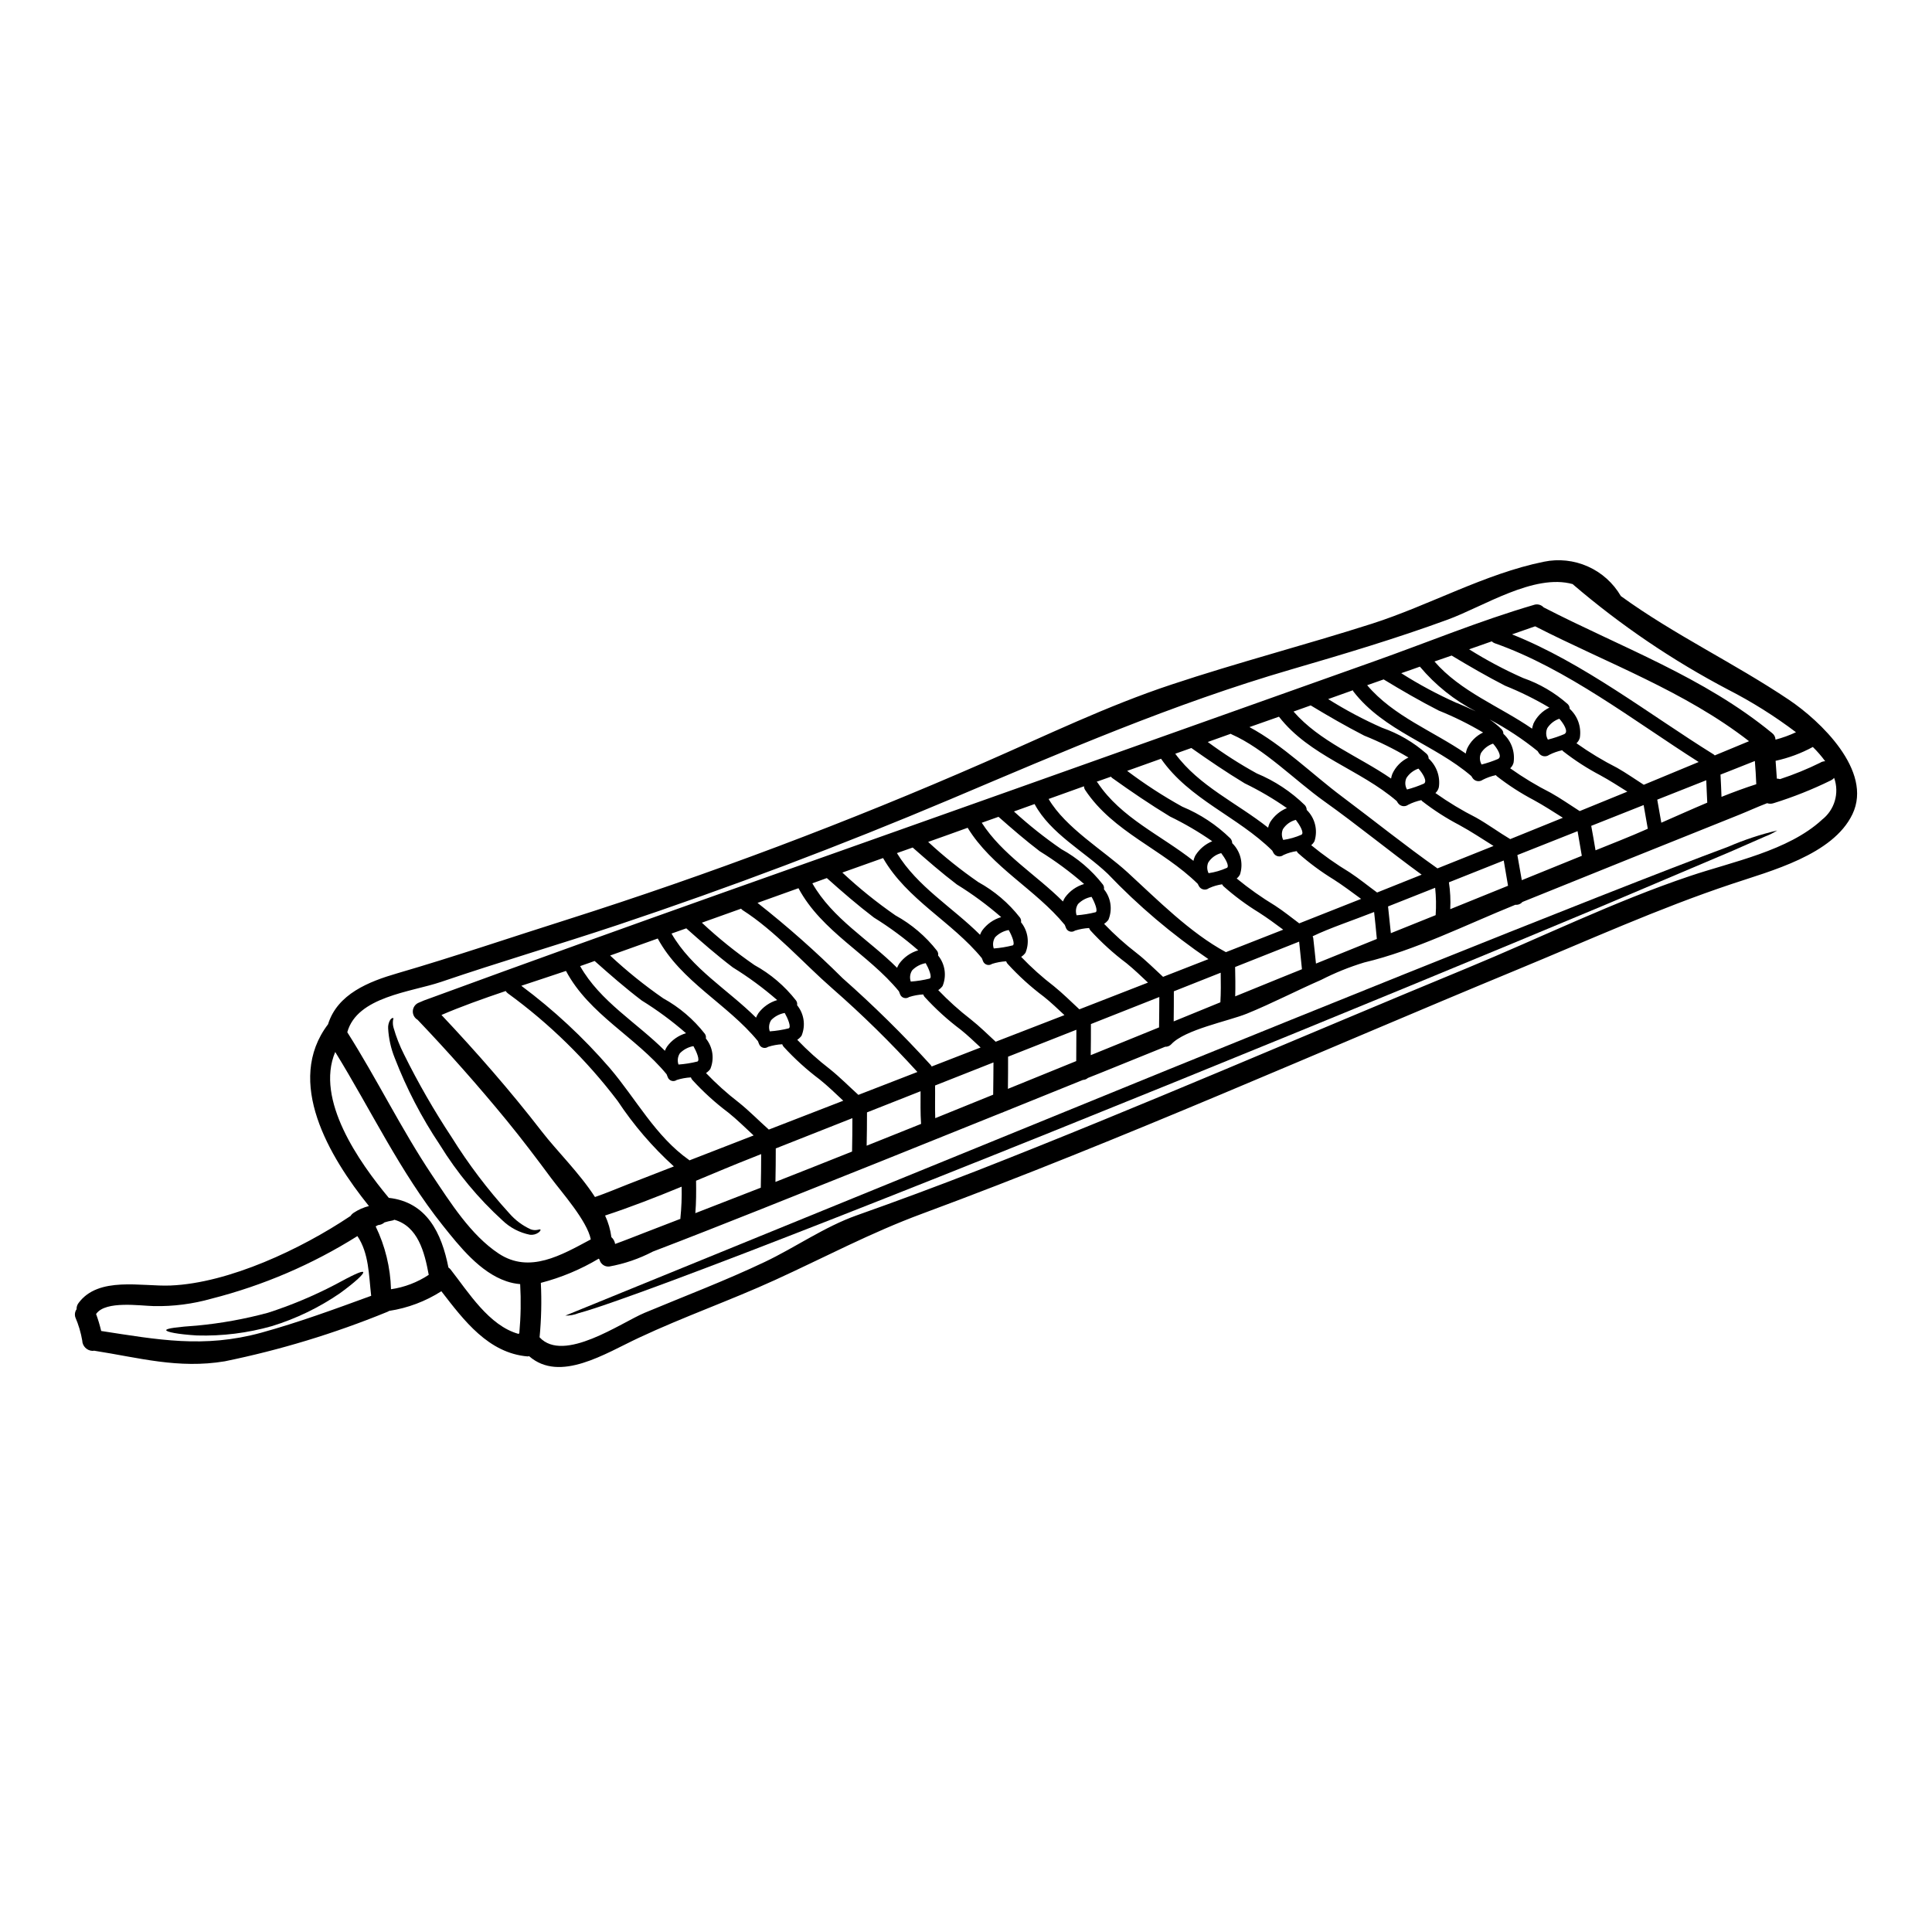 <?xml version="1.0" encoding="UTF-8"?>
<!-- Uploaded to: ICON Repo, www.iconrepo.com, Generator: ICON Repo Mixer Tools -->
<svg fill="#000000" width="800px" height="800px" version="1.1" viewBox="144 144 512 512" xmlns="http://www.w3.org/2000/svg">
 <g>
  <path d="m618.11 329.47c8.152 5.473 22.305 18.789 16.812 30.285-5.164 10.816-21.734 15.055-32.062 18.531-19.34 6.461-37.934 14.898-56.77 22.68-52.441 21.688-104.42 44.941-157.65 64.656-13.645 5.035-25.887 11.582-39.031 17.582-11.891 5.434-24.266 9.762-36.066 15.301-8.922 4.152-20.949 12.02-29.125 4.898h0.004c-0.129 0.035-0.262 0.055-0.395 0.066-10.398-0.883-16.883-9.539-22.859-17.273l-0.004-0.004c-4.199 2.684-8.914 4.457-13.84 5.211-0.207 0.137-0.43 0.246-0.664 0.328-13.863 5.664-28.227 10.027-42.902 13.031-12.332 2.043-22.641-0.945-34.617-2.812-0.129 0.027-0.262 0.043-0.391 0.047-1.508-0.039-2.719-1.25-2.758-2.754-0.363-2.109-0.977-4.168-1.82-6.133-0.238-0.73-0.117-1.527 0.324-2.152-0.027-0.586 0.152-1.164 0.508-1.629 5.273-7.188 16.746-4.348 24.371-4.656 15.582-0.637 34.746-9.762 47.496-18.285v-0.004c0.062-0.043 0.129-0.082 0.199-0.109 0.23-0.363 0.539-0.672 0.902-0.902 1.223-0.809 2.574-1.402 3.996-1.758-10.504-13.051-22.371-32.965-10.836-48.172 2.484-8.023 10.793-11.32 18.375-13.516 15.121-4.398 30.09-9.516 45.121-14.266 37.496-11.93 74.34-25.812 110.39-41.586 16.441-7.168 32.57-15.012 49.625-20.66 17.562-5.844 35.453-10.484 53.078-16.109 15.207-4.856 30-13.277 45.605-16.441 3.926-0.816 8.012-0.375 11.676 1.258 3.664 1.633 6.723 4.375 8.742 7.844 14.203 10.297 29.977 17.703 44.57 27.504zm8.66 31.824c3.406-2.602 4.742-7.109 3.297-11.145-0.23 0.262-0.508 0.477-0.816 0.637-4.91 2.414-10 4.441-15.227 6.066-0.555 0.191-1.16 0.191-1.715 0-2.504 0.945-5.012 2.109-7.426 3.078-19.207 7.672-38.219 15.352-57.426 23.102h-0.004c-0.465 0.539-1.16 0.816-1.871 0.742-13.254 5.363-26.57 12.09-40.09 15.301h0.004c-3.918 1.191-7.719 2.731-11.363 4.594-6.594 2.879-13.031 6.242-19.711 8.965-4.969 2-16.465 4.219-20.023 8.109-0.418 0.445-1.012 0.688-1.625 0.66-5.781 2.332-11.539 4.68-17.32 7.012l-3.148 1.25c-0.363 0.324-0.832 0.512-1.316 0.527-6.992 2.836-14 5.648-20.988 8.484-0.191 0.113-0.402 0.195-0.617 0.242-21.23 8.574-42.484 17.094-63.762 25.559-9.516 3.777-19.012 7.539-28.57 11.188h-0.004c-3.652 1.91-7.57 3.254-11.625 3.981-1.191 0.102-2.277-0.684-2.551-1.848-0.074-0.074-0.141-0.156-0.199-0.242-4.785 2.859-9.953 5.019-15.348 6.418 0.242 4.812 0.129 9.633-0.332 14.426 6.394 6.922 21.625-3.891 27.824-6.484 10.629-4.441 21.426-8.527 31.824-13.473 8.199-3.891 15.781-9.297 24.371-12.352 10.684-3.777 21.309-7.727 31.883-11.844 43.625-17.078 86.594-35.816 129.91-53.695 19.559-8.086 39.012-17.668 59.074-24.402 11.215-3.781 25.965-6.656 34.91-14.855zm-0.309-15.227v-0.004c0.379-0.207 0.801-0.32 1.23-0.328-0.984-1.352-2.078-2.613-3.273-3.781-3.098 1.688-6.422 2.922-9.867 3.668 0.109 1.574 0.238 3.148 0.332 4.723v0.004c0.281-0.004 0.562 0.039 0.832 0.129 3.688-1.211 7.285-2.68 10.766-4.402zm-11.953-6.047c1.871-0.492 3.695-1.148 5.445-1.969-5.656-4.281-11.68-8.062-17.996-11.297-14.652-7.695-28.395-17.008-40.969-27.762l-0.195-0.195c-10.234-2.879-23.691 5.957-33.188 9.426-13.609 4.984-27.477 9.121-41.414 13.18-31.32 9.121-60.375 21.734-90.352 34.418-28.922 12.219-58.312 23.324-88.168 33.316-15.562 5.188-31.301 9.801-46.84 15.098-7.91 2.68-22.199 3.867-24.797 13.32 7.871 12.395 14.289 25.648 22.461 37.867 4.856 7.231 10.234 15.867 17.668 20.789 8.18 5.402 16.594 0.418 24.402-3.758-0.965-4.926-7.734-12.504-10.523-16.262-3.824-5.164-7.695-10.285-11.762-15.254-7.539-9.184-15.41-18.078-23.617-26.684l0.008 0.004c-0.809-0.465-1.297-1.336-1.27-2.269 0.027-0.93 0.566-1.773 1.402-2.188 1.051-0.484 2.133-0.906 3.231-1.277 51.957-19.078 104.18-37.34 156.29-55.891 31.227-11.125 62.453-22.23 93.676-33.316 14.086-4.992 28.148-10.816 42.508-15.012v-0.004c0.91-0.305 1.918-0.047 2.57 0.66 20.574 10.598 42.484 18.465 60.527 33.297 0.562 0.414 0.902 1.062 0.926 1.762zm-5.078 11.809c-0.066-2.047-0.219-4.113-0.375-6.156-2.363 0.945-4.723 1.871-7.086 2.812-0.656 0.266-1.34 0.527-2.019 0.789 0.129 1.969 0.172 3.938 0.266 5.902 3.078-1.23 6.156-2.367 9.234-3.356zm-11.02-7.629c3.035-1.273 6.09-2.504 9.102-3.777-17.055-13.254-37.562-20.66-56.68-30.441-0.352 0.109-0.723 0.242-1.098 0.375-1.668 0.57-3.363 1.18-5.031 1.758 18.895 7.516 36.328 21.188 53.445 31.824v-0.004c0.105 0.074 0.203 0.16 0.289 0.262zm-1.969 12.504c-0.109-1.969-0.176-3.957-0.266-5.93-4.328 1.734-8.641 3.43-12.988 5.141 0.375 2.047 0.727 4.09 1.078 6.113 4.062-1.781 8.129-3.613 12.195-5.324zm-16.836-4.723c4.856-2 9.711-4.012 14.562-6.043-17.184-10.902-34.945-24.77-54.09-31.488h0.004c-0.281-0.105-0.535-0.27-0.746-0.484l-6.004 2.109h0.004c4.578 2.875 9.359 5.418 14.305 7.606 4.348 1.508 8.359 3.852 11.809 6.898 0.344 0.328 0.535 0.781 0.527 1.258 2.117 1.93 3.129 4.789 2.707 7.621-0.145 0.586-0.457 1.113-0.902 1.516 3.422 2.434 7.023 4.609 10.77 6.508 2.457 1.395 4.723 3 7.074 4.5zm1.074 11.629c-0.375-2.086-0.723-4.176-1.098-6.262-4.637 1.848-9.254 3.668-13.891 5.512 0.395 2.152 0.789 4.328 1.141 6.484 2.219-0.898 4.441-1.797 6.66-2.68 2.394-0.953 4.805-1.988 7.207-3.043zm-5.453-9.84c-2.363-1.473-4.656-2.969-7.086-4.285l0.004-0.004c-3.492-1.828-6.809-3.969-9.91-6.398-0.109-0.086-0.133-0.172-0.219-0.266v0.004c-1.207 0.258-2.375 0.672-3.473 1.23-0.43 0.32-0.969 0.441-1.496 0.344-0.523-0.102-0.98-0.418-1.262-0.871-0.09-0.152-0.176-0.309-0.289-0.461h0.004c-3.961-3.207-8.227-6.019-12.734-8.402 1.121 0.75 2.164 1.602 3.121 2.547 0.344 0.328 0.535 0.781 0.527 1.258 2.117 1.93 3.129 4.789 2.707 7.621-0.145 0.586-0.461 1.113-0.902 1.52 3.422 2.434 7.023 4.606 10.77 6.504 2.637 1.473 5.117 3.231 7.648 4.836 4.199-1.719 8.418-3.422 12.613-5.148zm-27.945 23.492 15.914-6.461c-0.355-2.176-0.746-4.352-1.121-6.531l-15.957 6.328c0.406 2.242 0.805 4.473 1.18 6.695zm11.363-38.789c1.074-0.594-0.332-2.812-1.41-4h0.004c-1.312 0.441-2.434 1.32-3.184 2.484-0.445 0.98-0.391 2.121 0.152 3.051 1.52-0.383 3.008-0.887 4.453-1.504zm-14.398 27.891c4.66-1.871 9.305-3.754 13.934-5.648-2.504-1.574-5.012-3.211-7.625-4.641h0.004c-3.492-1.828-6.809-3.969-9.91-6.394-0.109-0.09-0.133-0.176-0.219-0.266l-0.004 0.004c-1.203 0.254-2.371 0.668-3.469 1.227-0.43 0.316-0.973 0.441-1.496 0.34-0.523-0.098-0.98-0.414-1.262-0.867-0.09-0.152-0.176-0.309-0.289-0.461-9.801-8.418-23.145-11.91-31.25-22.414-0.055-0.102-0.105-0.207-0.152-0.312-2.176 0.789-4.352 1.574-6.531 2.332 4.574 2.879 9.348 5.418 14.289 7.602 4.348 1.512 8.359 3.856 11.809 6.906 0.34 0.324 0.531 0.777 0.527 1.25 2.113 1.934 3.129 4.793 2.703 7.625-0.145 0.586-0.457 1.113-0.902 1.52 3.426 2.43 7.023 4.606 10.77 6.5 3.156 1.773 6.016 3.91 9.09 5.731zm6.09-30.508 0.004-0.004c0.867-1.898 2.375-3.43 4.262-4.328-3.758-2.234-7.68-4.172-11.734-5.801-4.836-2.484-9.539-5.207-14.168-7.996l-4.551 1.574c6.965 8.023 17.207 11.844 25.867 17.801 0.074-0.414 0.184-0.824 0.336-1.215zm-6.691 42.879c-0.375-2.238-0.746-4.461-1.141-6.691-4.836 1.938-9.695 3.844-14.527 5.781 0.359 2.356 0.477 4.738 0.352 7.117zm-2.57-33.668c1.074-0.594-0.332-2.812-1.41-4h0.004c-1.312 0.441-2.434 1.316-3.184 2.481-0.445 0.984-0.391 2.121 0.152 3.055 1.516-0.387 3-0.891 4.441-1.508zm-16.109 29.055 14.836-5.934c-2.992-1.867-5.902-3.82-9.012-5.512v-0.004c-3.488-1.816-6.805-3.949-9.91-6.363-0.109-0.09-0.129-0.176-0.219-0.266l-0.004 0.004c-1.203 0.258-2.371 0.668-3.473 1.227-0.426 0.316-0.969 0.438-1.492 0.34-0.523-0.102-0.98-0.414-1.262-0.867-0.086-0.152-0.176-0.309-0.285-0.461-9.781-8.414-23.078-11.91-31.207-22.352-2.594 0.926-5.211 1.848-7.824 2.754 8.812 4.723 16.699 12.57 24.57 18.441 8.469 6.34 16.645 12.934 25.285 19.023zm7.801-31.668 0.004-0.004c0.867-1.898 2.375-3.434 4.262-4.328-3.758-2.234-7.68-4.176-11.734-5.805-4.992-2.547-9.84-5.359-14.617-8.266-1.449 0.504-2.922 1.031-4.371 1.539 6.965 8.219 17.363 12.086 26.133 18.105h-0.004c0.07-0.414 0.184-0.82 0.332-1.215zm-2.703-12.18c1.691 0.723 3.387 1.453 5.035 2.242-5.672-2.93-10.707-6.957-14.816-11.848-1.645 0.594-3.293 1.18-4.945 1.734h0.004c4.707 2.996 9.629 5.637 14.723 7.902zm-5.602 56.25c0.164-2.418 0.121-4.844-0.133-7.254-4.152 1.648-8.312 3.297-12.484 4.945 0.266 2.363 0.508 4.746 0.746 7.086 3.957-1.574 7.914-3.164 11.871-4.777zm-3.148-34.832c1.078-0.594-0.328-2.812-1.406-4v-0.004c-1.312 0.445-2.438 1.32-3.188 2.484-0.449 0.984-0.391 2.121 0.152 3.055 1.512-0.398 2.992-0.91 4.422-1.539zm-12.367 28.832c3.938-1.559 7.871-3.133 11.809-4.723-8.723-6.352-17.031-13.188-25.824-19.453-7.82-5.582-15.867-13.91-24.523-17.734h-0.004c-0.086-0.047-0.164-0.098-0.246-0.156-2.019 0.727-4.066 1.453-6.086 2.176l0.004 0.004c4.137 3.062 8.477 5.848 12.988 8.328 4.754 1.973 9.09 4.84 12.77 8.441 0.285 0.348 0.449 0.777 0.461 1.23 2.191 2.144 2.992 5.34 2.066 8.266-0.211 0.418-0.512 0.785-0.879 1.078 3.223 2.641 6.629 5.051 10.195 7.207 2.543 1.668 4.852 3.578 7.269 5.336zm4.047-31.449h-0.004c0.867-1.902 2.375-3.434 4.266-4.328-3.758-2.238-7.68-4.176-11.738-5.805-4.832-2.484-9.516-5.188-14.168-8-1.516 0.551-3.031 1.078-4.551 1.625 6.965 7.977 17.188 11.809 25.848 17.758 0.074-0.426 0.188-0.844 0.344-1.25zm-4.117 43.758c-0.215-2.398-0.461-4.769-0.723-7.144-5.402 2.133-11.867 4.285-16.262 6.418v0.062c0 0.156 0.133 0.266 0.133 0.441 0.238 2.242 0.504 4.484 0.723 6.746 5.387-2.172 10.762-4.348 16.129-6.523zm-20.57-4.133c5.453-2.152 10.918-4.312 16.398-6.484-2.398-1.758-4.793-3.562-7.297-5.164-3.359-2.059-6.531-4.41-9.473-7.031-0.117-0.145-0.219-0.301-0.309-0.461-1.176 0.164-2.324 0.496-3.406 0.988-0.016 0.016-0.039 0.023-0.062 0.023-0.414 0.332-0.953 0.461-1.473 0.355-0.52-0.109-0.965-0.441-1.215-0.906-0.105-0.195-0.215-0.395-0.309-0.594-9.164-9.055-21.977-13.559-29.473-24.352-2.988 1.078-6 2.133-8.984 3.211 4.644 3.5 9.527 6.676 14.617 9.492 4.754 1.973 9.09 4.836 12.766 8.438 0.293 0.348 0.453 0.781 0.461 1.234 2.203 2.144 3.004 5.356 2.066 8.285-0.211 0.414-0.512 0.781-0.879 1.074 3.223 2.644 6.633 5.055 10.199 7.211 2.223 1.445 4.258 3.098 6.375 4.68zm0.594-23.492c0.812-0.504-0.508-2.637-1.496-3.938h0.004c-1.422 0.355-2.648 1.246-3.43 2.481-0.387 0.914-0.355 1.949 0.086 2.836 1.668-0.238 3.297-0.703 4.84-1.383zm0.129 35.648c-0.238-2.441-0.484-4.879-0.746-7.316l-16.965 6.723c0.043 2.594 0.109 5.188 0.02 7.781 3.953-1.605 7.891-3.211 11.809-4.812zm-20.152-4.527c5.059-1.969 10.137-3.957 15.188-5.957-2.109-1.574-4.219-3.121-6.418-4.531-3.359-2.055-6.531-4.406-9.469-7.027-0.121-0.145-0.223-0.301-0.309-0.465-1.176 0.168-2.324 0.5-3.41 0.992-0.016 0.016-0.043 0.02-0.066 0.02-0.41 0.332-0.949 0.461-1.469 0.355-0.516-0.105-0.961-0.438-1.211-0.902-0.109-0.199-0.219-0.395-0.309-0.594-9.32-9.188-22.395-13.668-29.824-24.855l0.004-0.004c-0.207-0.289-0.312-0.637-0.309-0.992l-9.387 3.367c4.531 7.691 14.508 13.578 20.949 19.473 7.867 7.207 16.527 16 26.039 21.121zm11.762-34.508c1.055-1.645 2.59-2.926 4.394-3.672-3.551-2.477-7.293-4.672-11.184-6.562-4.836-2.922-9.516-6.109-14.129-9.359l-4.266 1.516c6.297 8.57 16.355 13.055 24.617 19.605h-0.004c0.109-0.535 0.301-1.051 0.57-1.527zm-11.516 12.203c0.816-0.508-0.504-2.637-1.492-3.938-1.422 0.355-2.648 1.246-3.43 2.484-0.391 0.91-0.359 1.945 0.086 2.832 1.668-0.242 3.293-0.715 4.832-1.406zm-1.711 35.625c0.152-2.613 0.129-5.231 0.086-7.871-4.152 1.648-8.285 3.273-12.418 4.926 0 2.594 0 5.293-0.043 7.977 4.106-1.688 8.23-3.371 12.371-5.059zm-15.207-6.769c4.023-1.574 8.023-3.148 12.043-4.703l-0.004-0.004c-9.66-6.57-18.594-14.141-26.66-22.594-6.297-6-15.207-10.66-19.41-18.5-1.824 0.637-3.648 1.297-5.473 1.969h0.004c3.949 3.613 8.141 6.945 12.551 9.98 4.269 2.348 8.02 5.539 11.02 9.383 0.262 0.359 0.367 0.812 0.281 1.25 1.855 2.273 2.309 5.383 1.184 8.09-0.316 0.422-0.703 0.789-1.145 1.078 2.688 2.809 5.582 5.406 8.66 7.777 2.461 1.918 4.637 4.137 6.945 6.246zm8.66-32.273-0.008-0.004c1.055-1.645 2.59-2.926 4.398-3.664-3.551-2.473-7.293-4.664-11.188-6.551-5.254-3.188-10.332-6.641-15.352-10.234h0.004c-0.121-0.094-0.223-0.203-0.309-0.328-1.273 0.438-2.527 0.898-3.781 1.34 0.066 0.086 0.176 0.152 0.242 0.242 6.199 9.34 16.793 13.91 25.406 20.723v0.004c0.109-0.543 0.305-1.062 0.578-1.543zm-9.629 37.605c-5.648 2.219-11.273 4.465-16.926 6.691-0.395 0.176-0.816 0.332-1.207 0.484 0 2.684 0 5.477-0.047 8.242 6.047-2.441 12.066-4.898 18.105-7.359 0.051-2.801 0.051-5.965 0.07-8.078zm-21.207 3.273c6.066-2.363 12.129-4.723 18.195-7.086-1.848-1.734-3.668-3.496-5.668-5.117l-0.004-0.004c-3.461-2.594-6.668-5.512-9.586-8.707-0.148-0.191-0.27-0.406-0.348-0.637-1.27 0.07-2.523 0.301-3.734 0.684-0.402 0.289-0.91 0.375-1.379 0.23-0.473-0.141-0.848-0.496-1.02-0.957-0.109-0.266-0.219-0.527-0.309-0.789-7.758-9.445-19.316-15.227-25.738-25.734-1.824 0.637-3.648 1.297-5.473 1.969-1.672 0.59-3.34 1.18-4.992 1.777l0.004 0.004c4.172 3.867 8.617 7.426 13.297 10.66 4.269 2.348 8.02 5.539 11.02 9.383 0.266 0.359 0.367 0.816 0.285 1.254 1.852 2.273 2.309 5.379 1.18 8.086-0.312 0.426-0.699 0.789-1.141 1.078 2.691 2.812 5.594 5.414 8.684 7.781 2.367 1.914 4.5 4.043 6.723 6.109zm4.285-25.715c0.766-0.289-0.242-2.703-1.035-4.09l-0.004-0.004c-1.363 0.242-2.613 0.906-3.582 1.895-0.582 0.883-0.719 1.988-0.375 2.988 1.684-0.125 3.356-0.395 4.992-0.805zm-5.059 31.121c-6.043 2.394-12.062 4.766-18.105 7.141v0.09c0 2.754 0 5.606-0.043 8.438 6.043-2.465 12.062-4.898 18.105-7.363 0.02-2.871 0.02-6.168 0.039-8.32zm-2.988-35.078-0.004-0.004c1.242-1.703 3.012-2.949 5.035-3.539-3.676-3.211-7.609-6.117-11.762-8.684-3.777-2.879-7.359-5.977-10.922-9.121-1.492 0.527-2.969 1.055-4.441 1.574 5.453 8.461 14.418 13.777 21.52 20.859v0.004c0.152-0.387 0.344-0.758 0.57-1.105zm-18.398 38.258c6.062-2.363 12.137-4.711 18.219-7.055-1.801-1.668-3.562-3.387-5.512-4.926v0.004c-3.457-2.594-6.668-5.508-9.582-8.703-0.148-0.191-0.27-0.406-0.352-0.637-1.27 0.07-2.523 0.297-3.734 0.684-0.398 0.285-0.906 0.371-1.379 0.23-0.469-0.145-0.848-0.496-1.02-0.957-0.109-0.266-0.219-0.527-0.309-0.789-7.934-9.672-19.867-15.516-26.176-26.527-3.606 1.273-7.188 2.574-10.793 3.844l0.004 0.004c4.406 4.117 9.109 7.91 14.066 11.344 4.273 2.348 8.023 5.539 11.023 9.383 0.262 0.359 0.367 0.812 0.285 1.25 1.852 2.273 2.305 5.383 1.184 8.09-0.316 0.426-0.703 0.789-1.148 1.078 2.684 2.809 5.578 5.41 8.652 7.781 2.309 1.828 4.398 3.894 6.57 5.902zm4.484-25.512c0.766-0.289-0.238-2.703-1.035-4.09-1.363 0.238-2.617 0.902-3.582 1.891-0.582 0.883-0.723 1.988-0.375 2.992 1.676-0.125 3.34-0.395 4.969-0.805zm-5.074 30.996c-5.168 2.047-10.332 4.066-15.473 6.113 0.043 2.879-0.066 5.754 0.043 8.66 5.121-2.066 10.238-4.141 15.352-6.223 0.055-2.945 0.055-6.375 0.078-8.551zm-2.992-34.969c1.242-1.699 3.012-2.945 5.035-3.539-3.676-3.203-7.609-6.102-11.758-8.66-4.047-3.078-7.871-6.418-11.695-9.781-1.387 0.484-2.754 0.988-4.176 1.473 5.406 8.902 14.703 14.352 22.023 21.648 0.148-0.398 0.34-0.781 0.57-1.141zm-13.383 36.047c4.328-1.672 8.637-3.34 12.965-5.035-1.711-1.602-3.43-3.25-5.273-4.723-3.461-2.594-6.668-5.508-9.582-8.707-0.148-0.191-0.27-0.402-0.352-0.633-1.27 0.066-2.527 0.297-3.738 0.684-0.398 0.285-0.906 0.371-1.379 0.227-0.469-0.141-0.844-0.496-1.016-0.957-0.109-0.266-0.219-0.527-0.309-0.789-8.133-9.91-20.441-15.781-26.617-27.316l-10.855 3.891h0.004c7.894 6.211 15.426 12.871 22.547 19.957 8.211 7.254 16.016 14.949 23.387 23.051 0.086 0.109 0.16 0.227 0.219 0.352zm-0.551-23.297c0.789-0.289-0.238-2.703-1.031-4.09-1.363 0.242-2.617 0.902-3.582 1.895-0.586 0.883-0.723 1.988-0.375 2.988 1.684-0.121 3.352-0.387 4.988-0.793zm-16.68 44.289c4.812-1.934 9.605-3.863 14.418-5.777-0.195-2.883-0.129-5.781-0.129-8.66-4.75 1.867-9.484 3.734-14.199 5.606-0.004 2.894-0.023 5.883-0.09 8.832zm-2.195-13.473c5.207-2.019 10.438-4.043 15.645-6.066-7.086-7.805-14.613-15.195-22.551-22.137-7.844-6.856-15.055-15.184-23.82-20.789-0.133-0.102-0.254-0.219-0.355-0.352-3.473 1.25-6.938 2.488-10.395 3.715 4.363 4.082 9.02 7.836 13.934 11.23 4.273 2.348 8.023 5.543 11.02 9.383 0.266 0.359 0.367 0.812 0.285 1.254 1.855 2.273 2.309 5.379 1.18 8.086-0.312 0.426-0.699 0.789-1.141 1.078 2.684 2.809 5.582 5.41 8.66 7.781 2.656 2.133 5.031 4.543 7.535 6.812zm10.832-34.766-0.004-0.004c1.242-1.703 3.012-2.949 5.035-3.539-3.672-3.211-7.602-6.117-11.75-8.684-4.328-3.301-8.426-6.84-12.469-10.461-1.273 0.465-2.57 0.926-3.844 1.387 5.316 9.363 14.957 14.902 22.457 22.395 0.152-0.387 0.344-0.754 0.57-1.102zm-12.414 40.934c-6.769 2.684-13.539 5.356-20.309 8.023 0 2.926-0.02 5.934-0.086 8.879 6.769-2.66 13.539-5.344 20.305-8.047 0.062-2.652 0.086-6.211 0.086-8.871zm-22.156 3.031c6.574-2.547 13.152-5.098 19.734-7.648-2.043-1.91-4.043-3.863-6.238-5.625-3.461-2.598-6.668-5.508-9.586-8.703-0.152-0.191-0.27-0.406-0.352-0.637-1.27 0.066-2.523 0.293-3.734 0.68-0.398 0.289-0.906 0.375-1.379 0.23-0.469-0.141-0.844-0.496-1.02-0.953-0.109-0.266-0.219-0.527-0.309-0.789-8.09-9.871-20.352-15.742-26.547-27.191-4.199 1.52-8.418 3.012-12.617 4.508 4.406 4.117 9.109 7.906 14.066 11.34 4.273 2.352 8.023 5.547 11.023 9.387 0.262 0.359 0.367 0.816 0.281 1.254 1.852 2.273 2.305 5.379 1.18 8.086-0.312 0.426-0.699 0.789-1.141 1.078 2.688 2.809 5.582 5.41 8.66 7.781 2.809 2.242 5.293 4.812 7.973 7.188zm5.254-26.82c0.789-0.285-0.242-2.703-1.035-4.086-1.363 0.238-2.617 0.898-3.582 1.887-0.582 0.887-0.723 1.988-0.375 2.988 1.684-0.117 3.352-0.383 4.992-0.789zm-7.277 33.316-2.152 0.859c-5.031 1.969-10.039 4.09-15.098 6.199 0.043 2.859 0.043 5.734-0.195 8.594 5.773-2.242 11.555-4.492 17.344-6.746 0.062-2.469 0.102-6.055 0.102-8.914zm-0.789-37.273c1.242-1.703 3.012-2.949 5.035-3.543-3.676-3.203-7.609-6.098-11.762-8.66-4.281-3.254-8.328-6.793-12.328-10.352-1.301 0.461-2.594 0.922-3.914 1.383 5.34 9.297 14.902 14.836 22.395 22.285h0.004c0.156-0.395 0.355-0.77 0.59-1.121zm-1.207 32.332c-2.219-2.043-4.328-4.152-6.691-6.047-3.461-2.594-6.668-5.508-9.582-8.703-0.148-0.191-0.27-0.406-0.348-0.637-1.273 0.07-2.527 0.297-3.742 0.68-0.398 0.285-0.906 0.371-1.375 0.23-0.469-0.145-0.844-0.496-1.016-0.953-0.109-0.266-0.219-0.527-0.309-0.789-8.156-9.91-20.508-15.805-26.664-27.383-3.82 1.297-7.82 2.594-11.844 3.938h0.004c8.574 6.391 16.43 13.695 23.426 21.781 6.992 8.195 12.109 18.105 21.055 24.402 0.023 0.023 0.023 0.066 0.066 0.09 5.699-2.223 11.348-4.422 17.039-6.617zm-14.922-19.582c0.789-0.289-0.242-2.703-1.035-4.09-1.363 0.238-2.613 0.902-3.582 1.887-0.586 0.887-0.723 1.992-0.375 2.992 1.691-0.121 3.367-0.387 5.012-0.797zm-4.488 41.508c0.285-2.773 0.395-5.562 0.332-8.352-6.691 2.754-13.453 5.402-20.285 7.648h-0.004c0.848 1.816 1.41 3.75 1.672 5.734 0.535 0.461 0.887 1.102 0.988 1.801 2.219-0.789 6.113-2.332 7.805-2.988 3.148-1.207 6.328-2.441 9.512-3.672 0-0.066-0.02-0.094-0.02-0.172zm-13.934-8.973 12.203-4.746v-0.004c-5.672-5.141-10.68-10.977-14.902-17.359-8.262-10.883-18.074-20.496-29.125-28.527-0.215-0.16-0.395-0.363-0.527-0.594-6.109 2.062-11.996 4.172-17.031 6.348 9.32 9.891 18.262 20.109 26.57 30.859 3.891 5.055 9.977 10.988 14.109 17.387 2.945-1.004 5.828-2.238 8.703-3.363zm10.395-36.504c1.242-1.707 3.012-2.953 5.035-3.543-3.676-3.211-7.609-6.113-11.762-8.684-4.328-3.293-8.414-6.856-12.461-10.461-0.266 0.09-0.527 0.176-0.789 0.289-0.988 0.352-2.019 0.703-3.055 1.074 5.316 9.387 14.957 14.926 22.461 22.434h0.004c0.148-0.387 0.34-0.758 0.566-1.105zm-39.145 75.914c0.395-4.312 0.469-8.645 0.223-12.965-1.234-0.098-2.453-0.352-3.625-0.75-7.016-2.363-12.461-9.254-16.883-14.793-11.316-14.195-19.031-30.613-28.504-45.977-5.359 12.66 6.375 29.254 14.195 38.66 10.066 1.117 14 9.316 15.805 18.461 0.23 0.148 0.43 0.332 0.594 0.547 4.68 5.961 10.156 14.902 18.023 17.055 0.047-0.086 0.105-0.168 0.172-0.238zm-24.008-15.43c-1.121-6.133-2.902-12.836-9.102-14.59-0.18 0.105-0.383 0.18-0.594 0.215-0.684 0.117-1.355 0.277-2.019 0.484-0.457 0.41-1.035 0.656-1.648 0.707-0.023 0-0.066 0.023-0.09 0.023-0.211 0.094-0.418 0.203-0.613 0.324 2.519 5.203 3.902 10.883 4.066 16.66 3.578-0.52 6.996-1.824 10.012-3.824zm-15.254 5.562c-0.637-5.512-0.574-11.254-3.648-15.824-11.945 7.508-24.996 13.105-38.668 16.586-4.961 1.406-10.102 2.07-15.254 1.969-3.715-0.086-12.727-1.473-15.254 2h0.004c-0.027 0.027-0.055 0.051-0.09 0.066 0.547 1.48 1 2.992 1.363 4.527 15.031 2.309 27.16 4.617 42.395 0.465 9.91-2.731 19.539-6.269 29.168-9.789z"/>
  <path d="m602.05 368.37c4.172-1.805 8.496-3.238 12.922-4.285-0.992 0.633-2.047 1.16-3.148 1.574-2.109 0.926-5.207 2.285-9.23 4.047l-34.129 14.469c-28.879 12.086-68.832 28.59-113.1 46.57-44.266 17.98-84.457 33.98-113.69 45.223-14.613 5.606-26.48 10.043-34.766 12.926-4.133 1.449-7.34 2.504-9.629 3.121-1.098 0.441-2.269 0.656-3.453 0.633 0.945-0.395 71.691-29.254 160.11-65.336 44.266-17.98 84.395-34.109 113.52-45.582 14.57-5.738 26.375-10.305 34.594-13.359z"/>
  <path d="m287.23 469.86c0.066 0.066-0.023 0.375-0.441 0.723-0.676 0.508-1.52 0.738-2.359 0.637-2.738-0.547-5.262-1.863-7.273-3.801-6.438-5.867-12.023-12.605-16.594-20.023-4.82-7.199-8.824-14.914-11.945-22.996-1.012-2.5-1.605-5.152-1.758-7.844-0.051-0.812 0.148-1.617 0.57-2.309 0.418-0.551 0.68-0.465 0.789-0.441 0.133 0.086-0.086 0.418-0.086 0.746v0.004c-0.059 0.621 0 1.246 0.176 1.844 0.695 2.422 1.617 4.766 2.754 7.012 3.754 7.582 7.973 14.922 12.637 21.977 4.457 7.152 9.555 13.883 15.23 20.109 1.578 1.836 3.535 3.301 5.738 4.297 1.508 0.527 2.363-0.199 2.562 0.066z"/>
  <path d="m240.25 481.12c0.289 0.395-2 2.57-6.133 5.582l0.004-0.004c-5.531 3.809-11.609 6.75-18.023 8.727-6.473 1.844-13.188 2.68-19.914 2.484-5.055-0.309-8.133-0.926-8.133-1.406s3.148-0.859 8.156-1.207c6.363-0.598 12.664-1.738 18.836-3.41 6.109-1.973 12.039-4.457 17.734-7.426 4.352-2.371 7.168-3.769 7.473-3.34z"/>
 </g>
</svg>